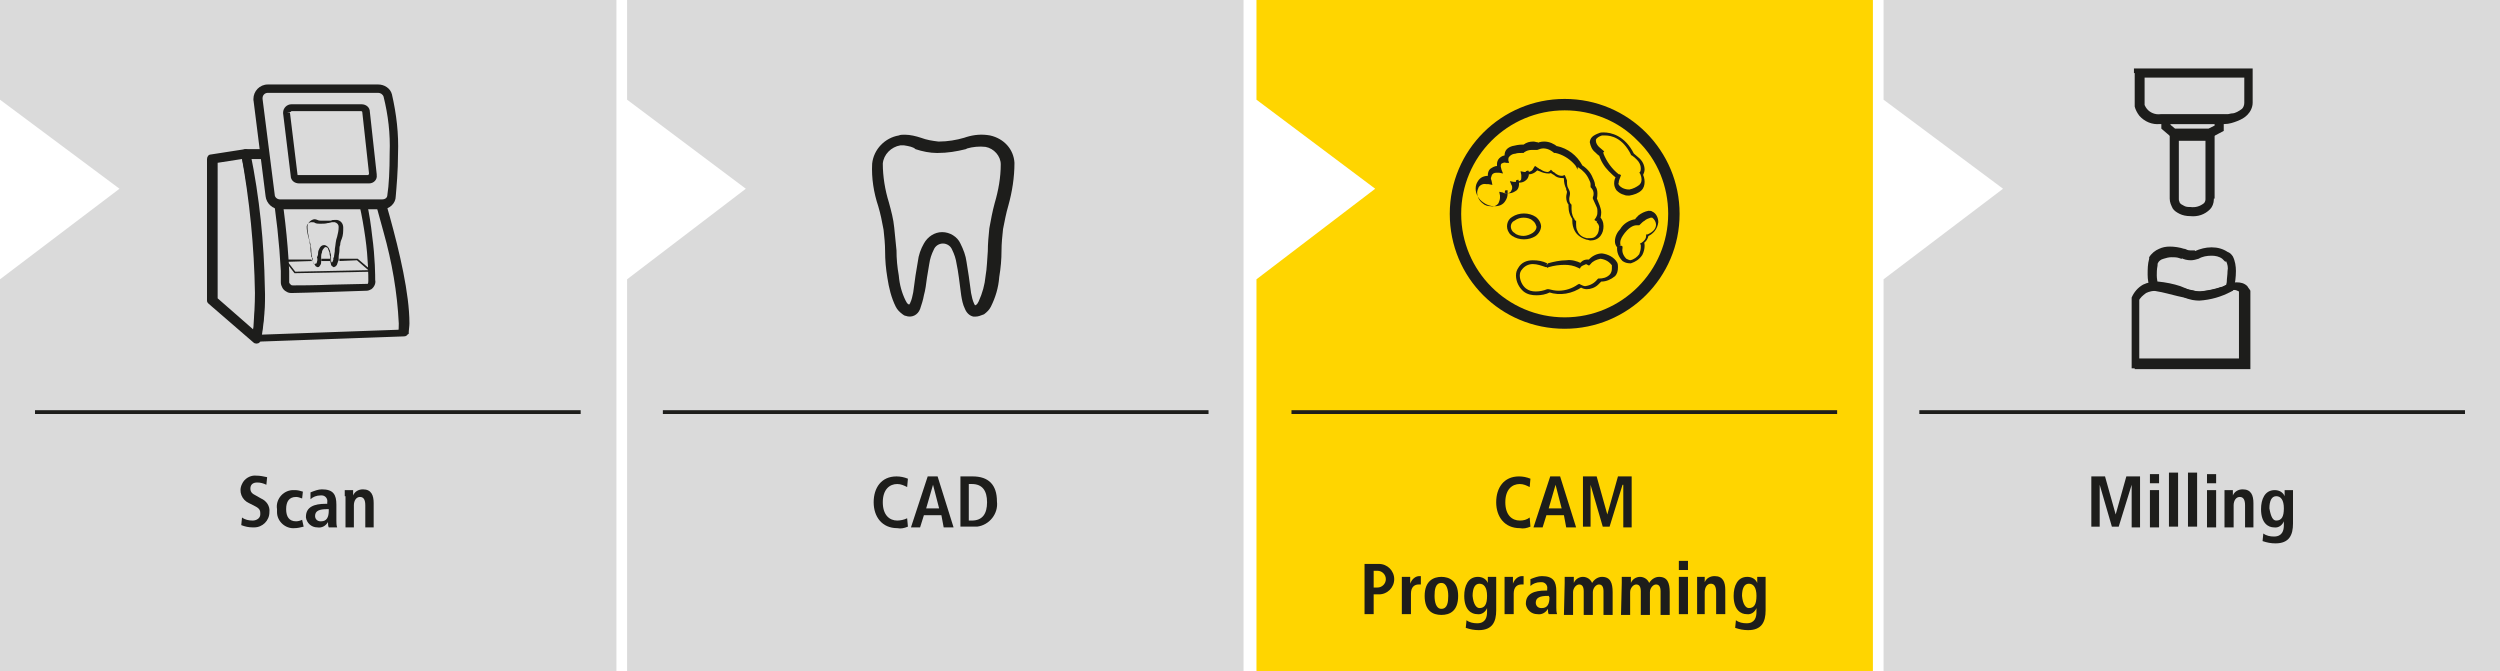 <?xml version="1.0" encoding="utf-8"?>
<!-- Generator: Adobe Illustrator 21.0.0, SVG Export Plug-In . SVG Version: 6.00 Build 0)  -->
<svg version="1.1" id="Layer_1" xmlns="http://www.w3.org/2000/svg" xmlns:xlink="http://www.w3.org/1999/xlink" x="0px" y="0px"
	 viewBox="0 0 328.5 88.2" style="enable-background:new 0 0 328.5 88.2;" xml:space="preserve">
<style type="text/css">
	.st0{fill:#DADADA;}
	.st1{fill:#FFD500;}
	.st2{fill:#1D1D1B;}
</style>
<title>process</title>
<g id="Layer_2">
	<g id="Layer_1-2">
		<polygon class="st0" points="247.5,0 247.5,13.1 263.2,24.8 247.5,36.7 247.5,88.2 328.5,88.2 328.5,0 		"/>
		<polygon class="st1" points="165.1,0 165.1,13.1 180.7,24.8 165.1,36.7 165.1,88.2 246.1,88.2 246.1,0 		"/>
		<path class="st0" d="M82.4,0v88.2h81V0H82.4z M82.4,36.7V13.1l15.6,11.7L82.4,36.7z"/>
		<polygon class="st0" points="0,0 0,13.1 15.7,24.8 0,36.7 0,88.2 81,88.2 81,0 		"/>
		<path class="st2" d="M201.1,69.2c-0.5,0.2-0.9,0.3-1.4,0.2c-2,0-3.1-1.5-3.1-3.4s1-3.4,3-3.4c0.5,0,1,0.1,1.5,0.3l-0.1,1.1
			c-0.4-0.2-0.8-0.4-1.3-0.4c-1,0-1.9,0.7-1.9,2.4c0,1.7,0.9,2.4,1.9,2.4c0.5,0,0.9-0.1,1.3-0.4L201.1,69.2z"/>
		<path class="st2" d="M205.5,67.7h-2.3l-0.5,1.6h-1.2l2.2-6.7h1.3l2.1,6.7h-1.3L205.5,67.7z M205.2,66.8l-0.8-3.1l0,0l-0.9,3.1
			H205.2z"/>
		<path class="st2" d="M213.2,63.7L213.2,63.7l-1.7,5.5h-0.9l-1.6-5.5l0,0v5.5H208v-6.6h1.8l1.4,5l0,0l1.4-5h1.8v6.7h-1.1V63.7z"/>
		<path class="st2" d="M179.3,74.1h1.9c1.1,0,2,0.9,2,2s-0.9,2-2,2h-0.7v2.6h-1.2V74.1z M181,77.2c0.6,0,1.1-0.5,1.1-1.1
			c0-0.6-0.5-1.1-1.1-1.1l0,0h-0.5v2.2L181,77.2z"/>
		<path class="st2" d="M184.2,76.6c0-0.3,0-0.5,0-0.8h1.1c0,0.3,0,0.6,0,0.9l0,0c0.2-0.6,0.7-1,1.2-1c0.1,0,0.1,0,0.2,0v1.1
			c-0.1,0-0.2,0-0.3,0c-0.5,0-1,0.3-1,1.2v2.7h-1.2L184.2,76.6z"/>
		<path class="st2" d="M189.4,75.8c1,0,2.2,0.5,2.2,2.5c0,2-1.1,2.5-2.2,2.5s-2.2-0.5-2.2-2.5S188.4,75.8,189.4,75.8z M189.4,80
			c0.8,0,0.9-0.9,0.9-1.7s-0.2-1.7-0.9-1.7c-0.8,0-0.9,0.9-0.9,1.7S188.7,80,189.4,80L189.4,80z"/>
		<path class="st2" d="M192.7,81.5c0.4,0.3,0.9,0.4,1.4,0.4c1.1,0,1.3-0.8,1.3-1.5v-0.5l0,0c-0.2,0.5-0.7,0.9-1.3,0.8
			c-0.7,0-1.7-0.5-1.7-2.4c0-1.3,0.5-2.5,1.8-2.5c0.6,0,1.1,0.3,1.3,0.8l0,0c0-0.3,0-0.5,0-0.8h1.1c0,0.3,0,0.5,0,0.8v3.6
			c0,1.5-0.5,2.6-2.3,2.6c-0.6,0-1.1-0.1-1.7-0.3L192.7,81.5z M194.4,79.9c0.7,0,1-0.5,1-1.6s-0.4-1.6-1-1.6s-0.9,0.6-0.9,1.6
			C193.6,79.4,194,79.9,194.4,79.9L194.4,79.9z"/>
		<path class="st2" d="M197.7,76.6c0-0.3,0-0.5,0-0.8h1.1c0,0.3,0,0.6,0,0.9l0,0c0.2-0.6,0.7-1,1.2-1c0.1,0,0.1,0,0.2,0v1.1
			c-0.1,0-0.2,0-0.3,0c-0.5,0-1,0.3-1,1.2v2.7h-1.2L197.7,76.6z"/>
		<path class="st2" d="M201.1,76.1c0.5-0.2,1-0.4,1.5-0.4c1.5,0,1.9,0.7,1.9,2v2.1c0,0.3,0,0.6,0.1,0.9h-1.1
			c-0.1-0.2-0.1-0.4-0.1-0.7l0,0c-0.3,0.5-0.8,0.8-1.4,0.7c-0.8,0-1.4-0.6-1.5-1.3c0,0,0-0.1,0-0.1c0-1.3,1.1-1.7,2.6-1.7h0.2v-0.2
			c0.1-0.5-0.3-0.9-0.7-0.9c-0.1,0-0.1,0-0.2,0c-0.5,0-1,0.2-1.3,0.5L201.1,76.1z M203.5,78.3h-0.1c-1,0-1.6,0.2-1.6,0.9
			c0,0.4,0.3,0.7,0.7,0.7c0,0,0.1,0,0.1,0c0.7,0,1-0.5,1-1.4L203.5,78.3z"/>
		<path class="st2" d="M205.6,76.6c0-0.3,0-0.5,0-0.8h1.2c0,0.3,0,0.5,0,0.8l0,0c0.2-0.5,0.7-0.8,1.2-0.8c0.5,0,1,0.3,1.2,0.8
			c0.3-0.5,0.8-0.8,1.3-0.8c1.1,0,1.4,0.8,1.4,2v3h-1.2v-3.1c0-0.6-0.2-0.9-0.6-0.9c-0.4,0-0.8,0.5-0.8,1v3h-1.2v-3.1
			c0-0.6-0.2-0.9-0.6-0.9c-0.4,0-0.8,0.5-0.8,1v3h-1.2L205.6,76.6z"/>
		<path class="st2" d="M213.1,76.6c0-0.3,0-0.5,0-0.8h1.2c0,0.3,0,0.5,0,0.8l0,0c0.2-0.5,0.7-0.8,1.2-0.8c0.5,0,1,0.3,1.2,0.8
			c0.3-0.5,0.8-0.8,1.3-0.8c1.1,0,1.4,0.8,1.4,2v3h-1.2v-3.1c0-0.6-0.2-0.9-0.6-0.9s-0.8,0.5-0.8,1v3h-1.2v-3.1
			c0-0.6-0.2-0.9-0.6-0.9c-0.4,0-0.8,0.5-0.8,1v3H213L213.1,76.6z"/>
		<path class="st2" d="M220.6,73.7h1.2v1.2h-1.2V73.7z M220.6,75.8h1.2v4.9h-1.2V75.8z"/>
		<path class="st2" d="M223,76.6c0-0.3,0-0.5,0-0.8h1c0,0.2,0,0.5,0,0.7l0,0c0.2-0.5,0.7-0.8,1.3-0.8c1.1,0,1.4,0.8,1.4,1.8v3.2
			h-1.2v-2.9c0-0.7-0.2-1.1-0.7-1.1c-0.5,0-0.8,0.5-0.8,1.1v2.9H223V76.6z"/>
		<path class="st2" d="M228.1,81.5c0.4,0.3,0.9,0.4,1.4,0.4c1.1,0,1.3-0.8,1.3-1.5v-0.5l0,0c-0.2,0.5-0.7,0.9-1.3,0.8
			c-0.7,0-1.7-0.5-1.7-2.4c0-1.3,0.5-2.5,1.8-2.5c0.6,0,1.1,0.3,1.3,0.8l0,0c0-0.3,0-0.5,0-0.8h1.1c0,0.3,0,0.5,0,0.8v3.6
			c0,1.5-0.5,2.6-2.3,2.6c-0.6,0-1.1-0.1-1.7-0.3L228.1,81.5z M229.8,79.9c0.7,0,1-0.5,1-1.6s-0.4-1.6-1-1.6s-0.9,0.6-0.9,1.6
			C229,79.4,229.4,79.9,229.8,79.9L229.8,79.9z"/>
		<path class="st2" d="M31.8,68c0.4,0.3,0.9,0.4,1.4,0.4c0.5,0,1-0.3,1-0.8c0-0.1,0-0.1,0-0.2c0-0.5-0.3-0.7-0.9-1l-0.6-0.3
			c-0.9-0.4-1.4-1.5-0.9-2.5c0.3-0.7,1.1-1.2,1.9-1.1c0.5,0,0.9,0.1,1.4,0.2l-0.1,1c-0.4-0.2-0.8-0.3-1.2-0.3
			c-0.6,0-0.9,0.3-0.9,0.8s0.3,0.7,0.7,0.9l0.7,0.4c0.7,0.3,1.2,1,1.1,1.8c0,1.1-0.9,2-2,2c-0.1,0-0.2,0-0.2,0c-0.5,0-1-0.1-1.5-0.3
			L31.8,68z"/>
		<path class="st2" d="M39.9,69.2c-0.4,0.1-0.8,0.2-1.2,0.2c-1.2,0.1-2.3-0.9-2.3-2.1c0-0.1,0-0.3,0-0.4c-0.2-1.2,0.7-2.4,2-2.5
			c0.1,0,0.3,0,0.4,0c0.3,0,0.7,0.1,1,0.2l-0.1,0.9c-0.3-0.1-0.5-0.2-0.8-0.2c-0.9,0-1.3,0.6-1.3,1.6c0,1,0.4,1.6,1.3,1.6
			c0.3,0,0.6-0.1,0.8-0.2L39.9,69.2z"/>
		<path class="st2" d="M40.8,64.7c0.5-0.2,1-0.4,1.5-0.4c1.5,0,1.9,0.7,1.9,2v2.1c0,0.3,0,0.6,0.1,0.9h-1.1
			c-0.1-0.2-0.1-0.4-0.1-0.7l0,0c-0.3,0.5-0.8,0.8-1.4,0.7c-0.8,0-1.4-0.6-1.5-1.3c0,0,0-0.1,0-0.1c0-1.3,1.1-1.7,2.6-1.7h0.2v-0.2
			c0.1-0.5-0.3-0.9-0.7-0.9c-0.1,0-0.1,0-0.2,0c-0.5,0-1,0.2-1.3,0.5L40.8,64.7z M43.1,66.9H43c-1,0-1.6,0.2-1.6,0.9
			c0,0.4,0.3,0.7,0.7,0.7c0,0,0.1,0,0.1,0c0.7,0,1-0.5,1-1.4V66.9z"/>
		<path class="st2" d="M45.3,65.2c0-0.3,0-0.5,0-0.8h1.1c0,0.2,0,0.5,0,0.7l0,0c0.2-0.5,0.7-0.8,1.3-0.8c1.1,0,1.4,0.8,1.4,1.8v3.2
			H48v-2.9c0-0.7-0.2-1.1-0.7-1.1s-0.8,0.5-0.8,1.1v2.9h-1.1V65.2z"/>
		<path class="st2" d="M280.1,63.7L280.1,63.7l-1.7,5.5h-0.9l-1.6-5.5l0,0v5.5h-1.1v-6.6h1.8l1.4,5l0,0l1.4-5h1.8v6.7h-1.1V63.7z"/>
		<path class="st2" d="M282.5,62.3h1.2v1.2h-1.2V62.3z M282.5,64.4h1.2v4.9h-1.2V64.4z"/>
		<path class="st2" d="M285,62.1h1.2v7.1H285V62.1z"/>
		<path class="st2" d="M287.5,62.1h1.2v7.1h-1.2V62.1z"/>
		<path class="st2" d="M290,62.3h1.2v1.2H290V62.3z M290,64.4h1.2v4.9H290V64.4z"/>
		<path class="st2" d="M292.3,65.2c0-0.3,0-0.5,0-0.8h1.1c0,0.2,0,0.5,0,0.7l0,0c0.2-0.5,0.7-0.8,1.3-0.8c1.1,0,1.4,0.8,1.4,1.8v3.2
			H295v-2.9c0-0.7-0.2-1.1-0.7-1.1c-0.5,0-0.8,0.5-0.8,1.1v2.9h-1.2L292.3,65.2z"/>
		<path class="st2" d="M297.4,70.1c0.4,0.3,0.9,0.4,1.4,0.4c1.1,0,1.3-0.8,1.3-1.5v-0.5l0,0c-0.2,0.5-0.7,0.9-1.3,0.8
			c-0.7,0-1.7-0.5-1.7-2.4c0-1.3,0.5-2.5,1.8-2.5c0.6,0,1.1,0.3,1.3,0.8l0,0c0-0.3,0-0.5,0-0.8h1.1c0,0.3,0,0.5,0,0.8v3.6
			c0,1.5-0.5,2.6-2.3,2.6c-0.6,0-1.1-0.1-1.7-0.3L297.4,70.1z M299.1,68.4c0.7,0,1-0.5,1-1.6s-0.4-1.6-1-1.6s-0.9,0.6-0.9,1.6
			C298.4,68,298.7,68.4,299.1,68.4z"/>
		<path class="st2" d="M119.3,69.2c-0.5,0.2-0.9,0.3-1.4,0.2c-2,0-3.1-1.5-3.1-3.4s1-3.4,3-3.4c0.5,0,1,0.1,1.5,0.3l-0.1,1.1
			c-0.4-0.2-0.8-0.4-1.3-0.4c-1,0-1.9,0.7-1.9,2.4c0,1.7,0.9,2.4,1.9,2.4c0.4,0,0.9-0.1,1.3-0.3L119.3,69.2z"/>
		<path class="st2" d="M123.7,67.7h-2.3l-0.5,1.6h-1.2l2.2-6.7h1.3l2.1,6.7h-1.3L123.7,67.7z M123.4,66.8l-0.8-3.1l0,0l-0.9,3.1
			H123.4z"/>
		<path class="st2" d="M126.1,62.6h1.7c2.1,0,3.2,1.1,3.2,3.3c0.2,1.6-1,3.1-2.6,3.3c-0.2,0-0.4,0-0.5,0h-1.7V62.6z M127.3,68.4h0.4
			c1.4,0,2-0.9,2-2.4s-0.6-2.4-2-2.4h-0.4L127.3,68.4z"/>
		<rect x="4.6" y="53.9" class="st2" width="71.7" height="0.5"/>
		<rect x="87.1" y="53.9" class="st2" width="71.7" height="0.5"/>
		<rect x="169.7" y="53.9" class="st2" width="71.7" height="0.5"/>
		<rect x="252.2" y="53.9" class="st2" width="71.7" height="0.5"/>
		<path class="st2" d="M281.1,9.6h-0.6V14c0.1,0.4,0.3,0.8,0.6,1.2c0.7,0.8,1.7,1.2,2.7,1.1h8.5c0.6,0,1.2-0.2,1.7-0.4
			c0.5-0.2,0.9-0.4,1.3-0.8c0.4-0.4,0.7-1,0.7-1.6V9h-15.6v0.6L281.1,9.6v0.6h13.8v3.3c0,0.3-0.1,0.6-0.3,0.8
			c-0.4,0.3-0.9,0.6-1.3,0.6c-0.2,0-0.4,0.1-0.6,0.1h-0.2h-0.1v0.6v-0.6h-8.5c-0.7,0.1-1.4-0.2-1.8-0.7c-0.1-0.1-0.2-0.3-0.3-0.5
			v-0.1l0,0l0,0l-0.3,0.1l0.3-0.1l0,0l-0.3,0.1l0.3-0.1l-0.6,0.1h0.6V9.6H281.1L281.1,9.6"/>
		<polyline class="st2" points="290.3,17.5 290.3,16.9 285.8,16.9 285.2,16.4 285.2,16.3 291,16.3 291,16.5 290,17 290.3,17.5 
			290.3,16.9 290.3,17.5 290.5,18.1 292.2,17.2 292.2,15.1 284,15.1 284,16.9 285.4,18.1 290.4,18.1 290.5,18.1 290.3,17.5 		"/>
		<path class="st2" d="M280.5,47.9v0.6h15.2V38.3l0-0.1c-0.1-0.2-0.3-0.4-0.4-0.6c-0.4-0.4-0.9-0.5-1.4-0.5c-0.7,0-1.4,0.3-2,0.7
			l0.3,0.5l-0.2-0.6h-0.1c-0.9,0.3-1.9,0.5-2.9,0.6c-0.4,0-0.8-0.1-1.2-0.2l-0.2,0.6l0.3-0.5c-0.4-0.2-0.9-0.4-1.4-0.6
			c-0.9-0.3-1.9-0.5-2.9-0.6c-0.7,0-1.4,0.1-2,0.4c-0.7,0.4-1.2,1-1.5,1.7l0,0.1v9.2h0.6L280.5,47.9h0.6v-8.5h-0.6l0.5,0.2
			c0.2-0.5,0.6-0.8,1-1.1c0.4-0.2,0.9-0.3,1.4-0.3c0.9,0,1.7,0.2,2.6,0.5c0.4,0.1,0.7,0.2,0.9,0.3l0.2,0.1h0.1l0,0l0,0
			c0.5,0.2,1.1,0.3,1.6,0.2c1.2,0,2.3-0.3,3.4-0.7h0l0,0c0.4-0.3,0.9-0.5,1.4-0.5c0.2,0,0.4,0.1,0.6,0.2l0.1,0.1l0,0l0,0l0.3-0.1
			l-0.3,0.1l0,0l0.3-0.1l-0.3,0.1l0.5-0.2h-0.6v8.9h-14L280.5,47.9L280.5,47.9"/>
		<path class="st2" d="M283,37.7l0.6-0.2c-0.1-0.4-0.2-0.9-0.2-1.3c0-0.4,0-0.8,0.1-1.3c0-0.2,0-0.3,0.1-0.4v-0.1l0,0l-0.6-0.1
			l0.5,0.3c0.2-0.3,0.4-0.5,0.8-0.6c0.3-0.1,0.7-0.2,1-0.2c0.4,0,0.7,0,1,0.1l0.3,0.1h0.1l0,0l0.2-0.6l-0.3,0.5
			c0.4,0.2,0.8,0.3,1.3,0.3c0.3,0,0.7-0.1,1-0.2l0,0c0.5-0.3,1.1-0.4,1.7-0.4c0.5,0,1,0.1,1.4,0.4c0.1,0.1,0.2,0.2,0.3,0.3l0.1,0.1
			l0,0l0.1-0.1l-0.1,0.1l0,0l0.1-0.1l-0.1,0.1L293,34l-0.5,0.3c0.2,0.4,0.3,0.9,0.2,1.3c0,0.5-0.1,1-0.1,1.4c0,0.2-0.1,0.4-0.1,0.5
			v0.1l0,0l0.6,0.2l-0.3-0.5l0,0c-1.1,0.6-2.4,0.9-3.6,1c-0.5,0-0.9-0.1-1.3-0.2l0,0c0,0-2-0.5-4.5-1l-0.1,0.6l0.2-0.6h-0.1
			L283,37.7l0.6-0.3L283,37.7l-0.2,0.5h0.1l0,0h0.1c1.2,0.2,2.3,0.5,3.1,0.7l0.9,0.2l0.3,0.1l0.2-0.6l-0.2,0.6
			c0.6,0.2,1.1,0.3,1.7,0.3c1.5-0.1,2.9-0.5,4.2-1.2l0.2-0.1l0.1-0.2c0.2-0.8,0.3-1.6,0.3-2.4c0-0.6-0.1-1.3-0.4-1.9l0,0l0,0
			c-0.2-0.3-0.4-0.5-0.7-0.6c-0.6-0.4-1.3-0.6-2.1-0.6c-0.8,0-1.5,0.2-2.2,0.5l0.2,0.5l-0.2-0.6l0.1,0.3l-0.1-0.3l0,0l0.1,0.3
			l-0.1-0.3h-0.2c-0.1,0-0.3,0-0.4,0c-0.3,0-0.5-0.1-0.7-0.2h-0.1c-0.6-0.2-1.3-0.3-1.9-0.3c-0.5,0-1,0.1-1.4,0.3
			c-0.5,0.2-1,0.6-1.3,1.1l0,0.1V34c-0.2,0.7-0.2,1.4-0.2,2.1c0,0.6,0.1,1.2,0.3,1.7l0.1,0.2l0.2,0.1l0.2-0.6"/>
		<path class="st2" d="M290.4,26.1l-0.6,0.1c0,0.2-0.1,0.4-0.2,0.5c-0.5,0.4-1.1,0.6-1.8,0.5c-0.3,0-0.6,0-0.9-0.2
			c-0.2-0.1-0.4-0.2-0.5-0.4c0-0.1-0.1-0.2-0.1-0.4l0,0H286h0.3l0,0H286h0.3v-7.7h3.5v7.7L290.4,26.1h0.6v-8.9h-5.9v8.9h0.6
			l-0.6-0.1v0.1c0,0.5,0.2,0.9,0.4,1.3c0.2,0.3,0.5,0.5,0.9,0.7c0.4,0.2,0.9,0.3,1.4,0.3c1,0.1,1.9-0.2,2.6-0.9
			c0.3-0.3,0.5-0.8,0.5-1.3V26L290.4,26.1L290.4,26.1"/>
		<path class="st2" d="M128.2,41.6h-0.3c-0.5-0.1-0.9-0.5-1.1-1c-0.3-0.6-0.4-1.2-0.5-1.8c-0.1-0.7-0.2-1.5-0.3-2.3
			c-0.1-0.8-0.2-1.3-0.3-1.8c-0.1-0.7-0.3-1.3-0.6-1.9c-0.2-0.5-0.7-0.8-1.2-0.8c-0.5,0-1,0.3-1.2,0.8c-0.3,0.6-0.5,1.2-0.6,1.9
			c-0.1,0.6-0.2,1.2-0.3,1.8c-0.1,0.8-0.2,1.6-0.4,2.3c-0.1,0.6-0.3,1.2-0.5,1.8c-0.3,0.8-1.1,1.2-1.9,0.9c-0.1,0-0.3-0.1-0.4-0.2
			c-0.4-0.3-0.7-0.6-0.9-1c-0.6-1.2-0.9-2.5-1.1-3.8c-0.2-1.2-0.3-2.3-0.3-3.5c0-0.9-0.1-1.9-0.2-2.8c-0.2-1.1-0.4-2.1-0.7-3.1
			c-0.6-1.8-0.9-3.7-0.8-5.6c0.2-1.9,1.7-3.4,3.5-3.7c0.2-0.1,0.5-0.1,0.8-0.1c0.7,0,1.5,0.2,2.1,0.4c0.8,0.3,1.5,0.4,2.3,0.5h0.1
			c1.1,0,2.3-0.2,3.3-0.5L127,18c1-0.3,2-0.4,3.1-0.2c1.8,0.4,3.1,1.8,3.2,3.6c0,1.9-0.3,3.8-0.8,5.6c-0.3,1-0.5,2.1-0.7,3.1
			c-0.1,0.9-0.2,1.9-0.2,2.8c0,1.2-0.1,2.3-0.3,3.5c-0.1,1.4-0.5,2.7-1.1,3.9c-0.2,0.4-0.5,0.7-0.9,1
			C128.8,41.5,128.5,41.6,128.2,41.6 M118.8,19.1c-0.2,0-0.3,0-0.5,0c-1.2,0.2-2.2,1.2-2.3,2.4c0,1.7,0.3,3.5,0.8,5.1
			c0.3,1.1,0.6,2.2,0.7,3.3c0.1,1,0.2,2,0.3,3c0,1.1,0.1,2.2,0.3,3.3c0.1,1.2,0.4,2.3,0.9,3.3c0.1,0.2,0.2,0.4,0.4,0.5h0.1
			c0-0.1,0.1-0.1,0.1-0.2c0.2-0.4,0.3-0.9,0.4-1.4c0.1-0.7,0.2-1.4,0.3-2.2c0.1-0.6,0.2-1.2,0.3-1.8c0.1-0.9,0.4-1.7,0.8-2.4
			c0.5-0.9,1.4-1.5,2.4-1.5c1,0,2,0.6,2.4,1.5c0.4,0.8,0.7,1.6,0.8,2.4c0.1,0.6,0.2,1.2,0.3,1.9c0.1,0.7,0.2,1.5,0.3,2.2
			c0.1,0.5,0.2,1,0.4,1.4c0,0.1,0.1,0.1,0.1,0.2h0.1c0.2-0.1,0.3-0.3,0.4-0.5c0.5-1.1,0.8-2.2,0.9-3.3c0.2-1.1,0.2-2.2,0.3-3.3
			c0-1,0.1-2,0.2-3c0.2-1.1,0.4-2.2,0.7-3.3c0.5-1.7,0.8-3.4,0.8-5.1c0-1.1-0.9-2.1-2-2.3c-0.8-0.1-1.7,0-2.4,0.2l-0.2,0.1
			c-1.2,0.3-2.4,0.5-3.7,0.5h-0.1c-0.9,0-1.9-0.2-2.8-0.5C120,19.3,119.4,19.2,118.8,19.1L118.8,19.1z"/>
		<path class="st2" d="M219.9,28.1h-0.7c0,7.5-6.1,13.6-13.6,13.6c-7.5,0-13.6-6.1-13.6-13.6c0-7.5,6.1-13.6,13.6-13.6
			c3.6,0,7.1,1.4,9.6,4c2.6,2.5,4,6,4,9.6h1.5c0-8.3-6.7-15.1-15.1-15.1c-8.3,0-15.1,6.7-15.1,15.1s6.7,15.1,15.1,15.1c0,0,0,0,0,0
			c8.3,0,15.1-6.7,15.1-15.1H219.9"/>
		<path class="st2" d="M203.2,34.9l0.1,0.3l0.2-0.1c0.7-0.2,1.4-0.3,2.1-0.3c0.6,0,1.2,0.1,1.8,0.4l0.2,0.1l0.1-0.2l0,0
			c0.1-0.1,0.2-0.2,0.3-0.2c0.1-0.1,0.3-0.1,0.4-0.2l0.2,0.1l0.2,0.1l0.2-0.2l0,0c0.3-0.4,0.8-0.6,1.3-0.7c0.7,0.1,1.2,0.4,1.6,1
			l0.2-0.2l-0.3,0.1l0,0c0,0.1,0,0.3,0,0.4c0,0.3-0.1,0.6-0.3,0.8c-0.4,0.4-0.9,0.5-1.4,0.5h-0.1l-0.1,0.1l0,0
			c-0.4,0.5-0.9,0.8-1.6,0.9c-0.2,0-0.4-0.1-0.6-0.2l-0.2-0.1l-0.2,0.1l0,0c-0.7,0.5-1.6,0.8-2.5,0.8c-0.5,0-0.9-0.1-1.3-0.2h-0.1
			h-0.1l0,0c-0.5,0.2-1,0.3-1.5,0.3c-0.5,0-0.9-0.1-1.3-0.4c-0.5-0.4-0.8-1.1-0.8-1.7h-0.3h0.3l0,0c0-0.3,0.1-0.6,0.3-0.8
			c0.3-0.4,0.8-0.7,1.4-0.7c0.6,0,1.1,0.2,1.7,0.4h0.1h0.1L203.2,34.9l0.1-0.3c-0.6-0.3-1.2-0.4-1.9-0.4c-0.8,0-1.5,0.3-1.9,1
			c-0.2,0.3-0.3,0.6-0.3,1v0c0,0.8,0.4,1.6,1,2.1c0.5,0.4,1.1,0.5,1.7,0.5c0.6,0,1.2-0.1,1.8-0.4l-0.1-0.3l-0.1,0.3
			c1.5,0.5,3.1,0.2,4.4-0.7l-0.2-0.2l-0.1,0.2c0.3,0.2,0.6,0.3,0.9,0.3c0.5,0,1.1-0.2,1.5-0.6c0.2-0.2,0.4-0.4,0.6-0.6l-0.2-0.2V37
			c0.7,0,1.3-0.3,1.8-0.7c0.3-0.3,0.4-0.7,0.4-1.2c0-0.2,0-0.4-0.1-0.6v0l0,0c-0.4-0.7-1.2-1.1-2-1.2c-0.7,0-1.4,0.4-1.8,0.9
			l0.2,0.2l0.2-0.2c-0.2-0.1-0.3-0.1-0.5-0.1c-0.3,0-0.6,0.1-0.8,0.3c-0.1,0.1-0.2,0.2-0.3,0.3l0.2,0.2l0.1-0.3
			c-0.6-0.3-1.3-0.5-2-0.4c-0.8,0-1.7,0.2-2.4,0.4L203.2,34.9l0.2-0.3L203.2,34.9"/>
		<path class="st2" d="M210.6,20.1l0.2-0.2l0,0c-0.2-0.2-0.5-0.4-0.7-0.6c-0.2-0.2-0.4-0.5-0.4-0.8c0-0.1,0-0.2,0.1-0.3
			c0.2-0.2,0.4-0.3,0.7-0.4l-0.1-0.3l0.1,0.3l0,0c0.1,0,0.3,0,0.4,0c0.8,0,2.3,0.3,3.4,2.5v0.1h0.1l0,0c0.3,0.2,0.5,0.4,0.7,0.6
			c0.3,0.3,0.5,0.7,0.5,1.1c0,0.2,0,0.3-0.1,0.5l-0.1,0.1l0.1,0.1l0,0c0.1,0.2,0.2,0.5,0.2,0.8c0,0.3-0.1,0.5-0.3,0.7
			c-0.4,0.3-0.8,0.5-1.3,0.6v0.3v-0.3H214c-0.3,0-0.6-0.1-0.8-0.2c-0.2-0.1-0.3-0.2-0.4-0.3c-0.1-0.1-0.2-0.3-0.1-0.4
			c0-0.2,0.1-0.5,0.2-0.7L213,23l-0.2-0.1l-0.1,0c-0.9-0.7-1.6-1.7-2-2.7v-0.1l-0.1-0.1l-0.2,0.2l-0.3,0.1c0.2,0.8,0.7,1.6,1.3,2.2
			c0.3,0.3,0.6,0.6,1,0.9l0.2-0.2l-0.2-0.1c-0.2,0.3-0.3,0.6-0.3,1c0,0.3,0.1,0.6,0.3,0.9c0.3,0.3,0.6,0.5,1,0.6
			c0.2,0.1,0.4,0.1,0.6,0.1h0.1c0.6-0.1,1.2-0.3,1.6-0.7c0.3-0.3,0.4-0.7,0.4-1.1c0-0.4-0.1-0.8-0.3-1.1l-0.2,0.1l0.3,0.1
			c0.1-0.2,0.2-0.5,0.2-0.7c0-0.6-0.3-1.2-0.8-1.6c-0.2-0.2-0.5-0.4-0.7-0.6l-0.2,0.2l0.3-0.1c-1.2-2.4-3-2.8-4-2.8
			c-0.2,0-0.4,0-0.6,0.1l0,0c-0.3,0.1-0.7,0.3-0.9,0.5c-0.2,0.2-0.3,0.5-0.3,0.7c0.1,0.5,0.3,1,0.7,1.3c0.2,0.2,0.4,0.4,0.7,0.6
			L210.6,20.1l-0.3,0.1L210.6,20.1"/>
		<path class="st2" d="M212.8,32.3l0.2-0.2l-0.1,0.1l0.1,0l0,0l-0.1,0.1l0.1,0c-0.1-0.1-0.1-0.3-0.1-0.4c0-0.5,0.3-0.9,0.6-1.3
			c0.8-1,1.4-1,1.6-1h0.1v-0.1v0.1l0,0v-0.1v0.1l0.2,0l0.1-0.1l0,0c0.2-0.2,0.4-0.4,0.6-0.5c0.2-0.2,0.5-0.3,0.8-0.4h0.2
			c0.3,0.2,0.5,0.6,0.5,0.9c0,0.4-0.2,0.9-1.1,1.3l-0.2,0.1V31l0,0c0,0.4-0.3,0.7-0.6,0.9l-0.2,0.1l0.1,0.2l0,0c0,0.1,0,0.2,0,0.3
			c0,0.3-0.1,0.6-0.2,0.9c-0.3,0.4-0.7,0.7-1.2,0.8l0.1,0.3v-0.3l0,0c-0.2,0-0.4-0.1-0.6-0.2c-0.4-0.4-0.6-0.9-0.5-1.4v-0.2
			l-0.1-0.1L212.8,32.3l-0.3,0v0.1c-0.1,0.7,0.2,1.4,0.7,1.9c0.3,0.2,0.6,0.3,1,0.3h0.1c0.6-0.2,1.1-0.5,1.5-1.1
			c0.2-0.4,0.3-0.8,0.3-1.2c0-0.2,0-0.3-0.1-0.5l-0.3,0.1l0.1,0.2c0.3-0.2,0.6-0.5,0.7-0.8c0.1-0.2,0.1-0.3,0.1-0.5h-0.3l0.1,0.3
			c0.8-0.3,1.4-1,1.5-1.9c0-0.6-0.3-1.2-0.8-1.4c-0.1-0.1-0.3-0.1-0.5-0.1c-0.5,0.1-0.9,0.3-1.3,0.6c-0.2,0.2-0.4,0.4-0.5,0.6
			l0.2,0.2l0.1-0.3c-0.1,0-0.2,0-0.2,0c-0.8,0.1-1.6,0.6-2,1.3c-0.4,0.4-0.7,1-0.7,1.6c0,0.3,0.1,0.6,0.3,0.8l0.2-0.2l0,0"/>
		<path class="st2" d="M202.2,29.8h-0.3c0,0.3-0.2,0.6-0.5,0.8c-0.3,0.2-0.8,0.4-1.2,0.4c-0.4,0-0.9-0.1-1.2-0.4
			c-0.4-0.2-0.6-0.8-0.4-1.2c0.1-0.2,0.2-0.3,0.4-0.4c0.4-0.3,0.8-0.4,1.2-0.4c0.4,0,0.9,0.1,1.2,0.4c0.3,0.2,0.4,0.5,0.5,0.8h0.6
			c0-0.5-0.3-1-0.7-1.3c-0.9-0.6-2.2-0.6-3.1,0c-0.7,0.4-0.9,1.4-0.4,2.1c0.1,0.2,0.3,0.3,0.4,0.4c0.9,0.6,2.2,0.6,3.1,0
			c0.4-0.3,0.7-0.8,0.7-1.3L202.2,29.8"/>
		<path class="st2" d="M209.9,28.9l0.2,0.2c0.2-0.3,0.3-0.8,0.3-1.2c0-0.3-0.1-0.6-0.2-0.9l-0.3,0.1l0.3-0.1l-0.4-1l-0.3,0.1
			l0.3,0.1c0.1-0.3,0.1-0.6,0.1-0.8c0-0.4-0.1-0.8-0.4-1.1l-0.2,0.2h0.3c0-0.4-0.1-0.7-0.3-1.1c-0.3-0.8-0.9-1.4-1.6-1.8l-0.1,0.2
			l0.3-0.1c-0.7-1.3-1.9-2.2-3.3-2.5l-0.1,0.3l0.2-0.2c-0.5-0.4-1.1-0.7-1.8-0.7c-0.4,0-0.8,0.1-1.1,0.3L202,19l0.1-0.3
			c-0.2,0-0.4-0.1-0.6-0.1c-0.5,0-0.9,0.1-1.3,0.4l0.2,0.2V19H200c-0.4,0-0.9,0.1-1.3,0.2c-0.3,0.1-0.5,0.2-0.7,0.4
			c-0.2,0.2-0.3,0.5-0.3,0.8v0.3h0.3v-0.3l0,0c-0.4,0-0.7,0.1-1,0.4c-0.2,0.2-0.3,0.5-0.3,0.8c0,0.2,0,0.4,0.1,0.6l0.3-0.1l0.1-0.3
			c-0.1,0-0.3,0-0.4,0c-0.4,0-0.7,0.2-1,0.4c-0.2,0.2-0.3,0.5-0.3,0.8c0,0.2,0,0.4,0.1,0.5l0.3-0.1l0.1-0.3c-0.1,0-0.3,0-0.4,0
			c-0.6,0-1.1,0.2-1.4,0.7c-0.2,0.3-0.3,0.6-0.3,1c0,0.7,0.4,1.4,1,1.8c0.4,0.3,0.9,0.5,1.5,0.5c0.6,0,1.1-0.2,1.4-0.7
			c0.2-0.3,0.3-0.6,0.3-1c0-0.1,0-0.3,0-0.4l-0.3,0l-0.1,0.3c0.2,0.1,0.4,0.1,0.6,0.1c0.4,0,0.7-0.2,1-0.4c0.2-0.2,0.3-0.5,0.3-0.8
			c0-0.2,0-0.4-0.1-0.6l-0.3,0.1v0.3c0.1,0,0.2,0,0.4,0c0.4,0,0.7-0.1,1-0.4c0.2-0.2,0.3-0.5,0.3-0.8c0-0.2,0-0.3-0.1-0.4l-0.3,0.1
			l-0.1,0.3c0.2,0,0.3,0.1,0.5,0.1c0.5,0,1-0.3,1.3-0.8l-0.3-0.1l-0.2,0.2c0,0,0.2,0.2,0.6,0.3c0.4,0.2,0.8,0.3,1.2,0.3
			c0.2,0,0.4-0.1,0.6-0.2l-0.2-0.2l-0.2,0.2c0.1,0.2,0.3,0.3,0.5,0.4c0.3,0.3,0.7,0.4,1.1,0.4c0.1,0,0.3,0,0.4-0.1l-0.1-0.3
			l-0.3,0.1l0.2,0.4l0.3-0.1h-0.3v0.1c0,0.5,0.1,0.9,0.3,1.3l0,0v0.1l0,0c0,0.1,0.1,0.2,0.1,0.3c0,0.2-0.1,0.4-0.1,0.7
			c0,0.4,0.1,0.8,0.4,1.1l0.2-0.2l-0.3-0.2c0,0.2,0,0.3,0,0.5c0,0.7,0.2,1.3,0.6,1.8l0.2-0.2h-0.3c0,0.1,0,0.2,0,0.3
			c0,0.5,0.1,0.9,0.3,1.3c0.3,0.6,0.9,1,1.6,1.2c0.2,0,0.3,0.1,0.5,0.1c0.5,0,1-0.2,1.3-0.6c0.3-0.4,0.4-0.8,0.4-1.3
			c0-0.5-0.2-1-0.6-1.3L209.9,28.9l0.3,0.2L209.9,28.9l-0.1,0.3c0.2,0.2,0.4,0.5,0.3,0.8c0,0.3-0.1,0.7-0.3,0.9
			c-0.2,0.3-0.5,0.4-0.9,0.4c-0.1,0-0.3,0-0.4,0c-0.5-0.1-1-0.4-1.2-0.9c-0.2-0.3-0.2-0.7-0.2-1.1v-0.2v-0.1L207,29
			c-0.3-0.4-0.5-0.9-0.5-1.5c0-0.1,0-0.2,0-0.3V27v-0.1l-0.1-0.1c-0.2-0.2-0.2-0.5-0.2-0.7c0-0.2,0.1-0.4,0.1-0.7
			c0-0.2-0.1-0.4-0.2-0.6l-0.2,0.2l0.2-0.1v-0.1l-0.2,0.1l0.2-0.1c-0.2-0.3-0.2-0.7-0.2-1v-0.1l-0.2-0.5l-0.1-0.2l-0.2,0.1h-0.2
			c-0.3,0-0.5-0.1-0.8-0.3c-0.1-0.1-0.2-0.2-0.3-0.2l-0.1-0.1l0,0l-0.2-0.2l-0.2,0.2c-0.1,0-0.1,0.1-0.2,0.1c-0.3,0-0.6-0.1-0.9-0.3
			c-0.1-0.1-0.3-0.1-0.4-0.2l-0.1-0.1l-0.3-0.2l-0.2,0.3c-0.1,0.3-0.4,0.5-0.8,0.5c-0.1,0-0.3,0-0.4,0l-0.5-0.1l0.1,0.5
			c0,0.1,0,0.2,0,0.3c0,0.2,0,0.3-0.1,0.4c-0.1,0.1-0.4,0.2-0.6,0.2h-0.3l-0.5-0.1l0.2,0.5c0.1,0.1,0.1,0.3,0.1,0.4
			c0,0.2-0.1,0.3-0.2,0.5c-0.2,0.2-0.4,0.2-0.6,0.2c-0.1,0-0.3,0-0.4-0.1l-0.5-0.1l0.1,0.5c0,0.1,0,0.2,0,0.3c0,0.2-0.1,0.5-0.2,0.7
			c-0.2,0.3-0.6,0.5-1,0.4c-0.4,0-0.8-0.1-1.1-0.4c-0.4-0.3-0.7-0.8-0.7-1.4c0-0.2,0.1-0.5,0.2-0.7c0.2-0.3,0.6-0.5,1-0.4
			c0.1,0,0.2,0,0.3,0l0.5,0.1l-0.1-0.5c0-0.1-0.1-0.2-0.1-0.4c0-0.2,0.1-0.3,0.2-0.5c0.2-0.2,0.4-0.2,0.6-0.2c0.1,0,0.2,0,0.3,0
			l0.5,0.1l-0.2-0.5c0-0.1-0.1-0.3-0.1-0.4c0-0.2,0-0.3,0.1-0.4c0.2-0.1,0.4-0.2,0.6-0.1h0.4l-0.1-0.3v-0.2c0-0.2,0.1-0.3,0.2-0.4
			c0.2-0.2,0.5-0.3,0.7-0.3c0.3-0.1,0.5-0.1,0.8-0.1h0.3l0.1-0.1c0.3-0.2,0.6-0.3,1-0.3c0.1,0,0.2,0,0.4,0h0.1l0,0h0.1h0.1
			c0.3-0.1,0.5-0.2,0.8-0.2c0.3,0,0.7,0.1,1,0.3l0.3,0.2l0.1,0.1l0,0l0.1,0h0.1c0.9,0.2,1.7,0.7,2.3,1.3c0.2,0.2,0.4,0.4,0.5,0.7
			l0.1,0.2v0.1l0,0V22h0.1c0.6,0.4,1.1,0.9,1.4,1.6c0.1,0.2,0.2,0.4,0.2,0.6v0.2v0.2l0.1,0.1c0.2,0.2,0.3,0.5,0.3,0.7
			c0,0.2,0,0.3-0.1,0.5V26l0,0v0.1l0.5,1.1l0,0c0.1,0.2,0.1,0.4,0.1,0.6c0,0.2,0,0.4-0.1,0.6l-0.1,0.2l0,0l0,0l-0.2,0.3l0.3,0.2
			l0.1-0.2"/>
		<path class="st2" d="M27.8,20.9h-0.6v18.6c0,0.2,0.1,0.3,0.2,0.4l5.9,5.1c0.2,0.2,0.6,0.2,0.8,0c0.1-0.1,0.1-0.2,0.2-0.3
			c0.4-2.3,0.6-4.6,0.5-6.9c-0.1-5.9-0.7-11.9-1.9-17.7c-0.1-0.3-0.4-0.5-0.7-0.5l-4.5,0.7c-0.3,0-0.5,0.3-0.5,0.6L27.8,20.9
			l0.1,0.6l4.5-0.7l-0.1-0.6l-0.6,0.1c1.2,5.7,1.8,11.6,1.9,17.5c0,1.7-0.1,3.3-0.2,5c-0.1,0.5-0.1,1-0.2,1.2c0,0.2,0,0.2,0,0.3v0.1
			l0,0l0.6,0.1l0.4-0.4l-5.6-4.9V20.9H27.8l0.1,0.6L27.8,20.9"/>
		<path class="st2" d="M53.1,43.9v-0.6L33.6,44v0.6l0.6,0.2c0.4-2,0.6-4.1,0.5-6.2c-0.1-6.2-0.7-12.3-1.9-18.4l-0.6,0.1v0.6h15.8
			v-0.6l-0.6,0.2l0.2,0.6c0.5,1.5,1.7,5.2,2.8,9.4c1.1,3.9,1.8,7.9,2,12c0,0.4,0,0.9-0.1,1.3L53.1,43.9v-0.6V43.9l0.6,0
			c0-0.5,0.1-1,0.1-1.4c0-3.9-1.3-9.4-2.6-14.1s-2.6-8.4-2.6-8.4c-0.1-0.2-0.3-0.4-0.6-0.4H32.3c-0.3,0-0.6,0.3-0.6,0.6
			c0,0,0,0.1,0,0.1c1.1,6,1.7,12.1,1.8,18.2c0,1.5-0.1,3-0.2,4.5c-0.1,0.5-0.1,0.8-0.2,1c0,0.2,0,0.2,0,0.2v0l0,0
			c-0.1,0.3,0.1,0.6,0.4,0.7c0.1,0,0.1,0,0.2,0l19.4-0.7c0.3,0,0.5-0.2,0.6-0.5L53.1,43.9"/>
		<path class="st2" d="M36,23.2l-0.5,0.1c0,0,0.1,0.5,0.2,1.3c0.6,3.6,1,7.3,1.2,11c0,0.5,0,0.9,0,1.4v0.1c0,0.3,0.1,0.5,0.2,0.7
			c0.1,0.2,0.3,0.4,0.5,0.5c0.3,0.2,0.5,0.2,0.8,0.2c1,0,9.8-0.3,9.8-0.3l0,0c0.2,0,0.4-0.1,0.6-0.2c0.4-0.3,0.6-0.8,0.5-1.2
			c0-0.5,0-2.9-0.4-5.8c-0.3-2.8-0.9-6.1-2-8.1l-0.1-0.3H35.4l0.1,0.6L36,23.2l0,0.5h10.4v-0.5L46,23.4c1,1.8,1.6,5,2,7.8
			c0.4,2.8,0.4,5.2,0.4,5.7c0,0.4-0.1,0.4-0.1,0.4h-0.1l0,0v0.2v-0.2l0,0v0.2v-0.2v0.5v-0.5l-4.5,0.1c-2.3,0.1-4.8,0.1-5.2,0.1
			c-0.1,0-0.2,0-0.3-0.1c-0.1-0.1-0.2-0.2-0.2-0.3v-0.1l0,0h-0.5l0.5,0.1c0-0.5,0-1,0-1.5c-0.2-4.2-0.7-8.4-1.4-12.6L36,23.2
			L36,23.2"/>
		<path class="st0" d="M33.9,13l1.6,12.7c0.1,0.7,0.6,1.1,1.3,1.1h13.3c0.7,0,1.2-0.5,1.3-1.2c0.2-2.6,0.6-8.9-0.6-13.1
			c-0.2-0.6-0.7-0.9-1.2-0.9H35.2c-0.7,0-1.3,0.6-1.3,1.3C33.9,12.9,33.9,13,33.9,13"/>
		<path class="st2" d="M33.9,13l-0.6,0.1l1.6,12.7c0.1,0.9,0.9,1.7,1.9,1.7h13.4c1,0,1.8-0.8,1.8-1.7c0.1-1.2,0.3-3.3,0.3-5.6
			c0.1-2.6-0.2-5.2-0.8-7.8c-0.2-0.8-1-1.3-1.8-1.3H35.2c-1.1,0-1.9,0.9-1.9,1.9v0.2L33.9,13l-0.6,0.2L33.9,13h0.6v-0.1
			c0-0.4,0.3-0.7,0.7-0.7h14.5c0.3,0,0.6,0.2,0.7,0.5c0.6,2.4,0.9,4.9,0.8,7.4c0,2.2-0.1,4.3-0.3,5.5c0,0.4-0.3,0.6-0.7,0.6H36.8
			c-0.4,0-0.7-0.3-0.7-0.6L34.5,13l0,0H33.9"/>
		<path class="st0" d="M37.7,14.8l1,8.2c0,0.3,0.3,0.5,0.6,0.5h9.2c0.3,0,0.6-0.3,0.6-0.6c0,0,0,0,0-0.1l-0.9-8.2
			c0-0.3-0.3-0.5-0.6-0.5h-9.2C38.1,14.1,37.8,14.4,37.7,14.8C37.8,14.8,37.8,14.8,37.7,14.8"/>
		<path class="st2" d="M37.7,14.8l-0.5,0.1l1,8.2c0,0.6,0.5,1,1.1,1h9.2c0.6,0,1.1-0.5,1-1.1v-0.1l0,0l-0.9-8.2c0-0.6-0.5-1-1.1-1
			h-9.2c-0.6,0-1.1,0.5-1.1,1.1l0,0v0.1L37.7,14.8l-0.5,0.1L37.7,14.8l0.5-0.1l0,0l0.1-0.1h9.2l0.1,0.1l0.9,8.2l0.5-0.1h-0.5l0,0
			L48.4,23h-9.2l-0.1,0l-1-8.2l0,0L37.7,14.8"/>
		<polyline class="st2" points="43.4,34 42.2,34 42.2,34.3 43.4,34.3 43.4,34 		"/>
		<polyline class="st2" points="47,34 44.6,34 44.6,34.3 46.9,34.2 48.4,35.5 38.8,35.7 37.8,34.4 41,34.3 40.9,34.1 37.3,34.1 
			38.7,35.9 49,35.7 47,34 		"/>
		<path class="st0" d="M44.4,28.8c-0.3,0-0.5,0-0.8,0.1h-0.1C43.3,29,43,29,42.7,29l0,0c-0.2,0-0.4,0-0.6-0.1
			c-0.2-0.1-0.4-0.1-0.6-0.1h-0.2c-0.5,0.1-0.9,0.5-0.9,1c0,0.5,0.1,1,0.2,1.5c0.1,0.3,0.1,0.5,0.2,0.8c0,0.2,0.1,0.5,0.1,0.7
			c0,0.2,0,0.5,0.1,0.9c0,0.1,0,0.2,0.1,0.3v0.2c0,0.2,0.1,0.3,0.2,0.5c0.1,0.1,0.1,0.2,0.2,0.3c0.1,0.1,0.2,0.1,0.3,0.1
			c0.1,0,0.2-0.1,0.3-0.3c0.1-0.1,0.1-0.3,0.1-0.5v-0.1V34c0-0.1,0-0.2,0-0.3s0-0.3,0.1-0.5c0-0.2,0.1-0.4,0.2-0.5
			c0.1-0.2,0.3-0.3,0.4-0.2c0.1,0,0.2,0.1,0.2,0.2c0.1,0.2,0.1,0.3,0.2,0.5c0,0.1,0,0.3,0.1,0.5V34v0.2v0.1c0,0.2,0.1,0.3,0.1,0.5
			c0,0.1,0.2,0.2,0.3,0.3h0.1l0.2-0.1c0.1-0.1,0.2-0.2,0.2-0.3c0.1-0.2,0.1-0.4,0.2-0.5V34v-0.2c0-0.3,0.1-0.6,0.1-0.9
			c0-0.2,0-0.5,0.1-0.7c0-0.3,0.1-0.6,0.2-0.8c0.2-0.5,0.2-1,0.2-1.5c0-0.5-0.3-0.9-0.8-1 M44.3,31.1c-0.2,0.5-0.2,1.1-0.3,1.6
			c0,0.2,0,0.4-0.1,0.9c0,0.1,0,0.2-0.1,0.3v0.2c0,0.1-0.1,0.2-0.1,0.3l-0.1,0.1l0,0v0c-0.1-0.1-0.1-0.2-0.1-0.4v-0.1v-0.2
			c0-0.1,0-0.2,0-0.3s0-0.3-0.1-0.5c0-0.2-0.1-0.4-0.2-0.6c-0.1-0.2-0.4-0.4-0.6-0.4c-0.3,0-0.5,0.2-0.6,0.4
			c-0.1,0.2-0.2,0.4-0.2,0.6c0,0.2,0,0.3-0.1,0.5s0,0.2,0,0.3v0.2l0,0c0,0.1-0.1,0.3-0.1,0.4v0l0,0l-0.1-0.1c0-0.1-0.1-0.2-0.1-0.3
			l-0.1-0.2c0-0.1,0-0.2-0.1-0.3c0-0.3-0.1-0.6-0.1-0.9c0-0.3,0-0.5-0.1-0.8c0-0.3-0.1-0.6-0.2-0.9c-0.1-0.4-0.2-0.9-0.2-1.3
			c0-0.3,0.3-0.6,0.6-0.6h0.1c0.2,0,0.3,0,0.4,0.1c0.2,0.1,0.5,0.1,0.7,0.1l0,0c0.3,0,0.7,0,1-0.1h0.1c0.2-0.1,0.4-0.1,0.6,0
			c0.3,0.1,0.5,0.3,0.5,0.6c0,0.5,0,1-0.2,1.4L44.3,31.1z"/>
		<path class="st2" d="M41.5,28.8h-0.2c-0.5,0.1-0.9,0.5-0.9,1c0,0.5,0.1,1,0.2,1.5c0.1,0.3,0.1,0.5,0.2,0.8c0,0.2,0.1,0.5,0.1,0.7
			c0,0.2,0,0.5,0.1,0.9c0,0.1,0,0.2,0.1,0.3v0.2c0,0.2,0.1,0.3,0.2,0.5c0.1,0.1,0.1,0.2,0.2,0.3l0.2,0.1h0.1c0.1,0,0.2-0.1,0.3-0.3
			c0.1-0.1,0.1-0.3,0.1-0.5v-0.1v-0.2c0-0.1,0-0.2,0-0.3c0-0.1,0-0.3,0.1-0.5c0-0.2,0.1-0.4,0.2-0.5c0.1-0.2,0.3-0.3,0.4-0.2
			c0.1,0,0.2,0.1,0.2,0.2c0.1,0.2,0.1,0.3,0.2,0.5c0,0.1,0,0.3,0.1,0.5V34v0.2v0.1c0,0.2,0.1,0.3,0.1,0.5c0,0.1,0.2,0.2,0.3,0.3h0.1
			l0.2-0.1c0.1-0.1,0.2-0.2,0.2-0.3c0.1-0.2,0.1-0.4,0.2-0.5V34v-0.2c0-0.3,0.1-0.6,0.1-0.9c0-0.3,0-0.5,0.1-0.7
			c0-0.3,0.1-0.6,0.2-0.8c0.2-0.5,0.2-1,0.2-1.5c0-0.5-0.3-0.9-0.8-1h-0.3c-0.2,0-0.4,0-0.5,0.1h-0.1C42.9,29,42.6,29,42.3,29l0,0
			c-0.2,0-0.4,0-0.6-0.1c-0.2-0.1-0.4-0.1-0.6-0.1 M41.3,34.7L41.3,34.7l-0.1-0.1c0-0.1-0.1-0.2-0.1-0.3L41,34c0-0.1,0-0.2-0.1-0.3
			c0-0.3-0.1-0.6-0.1-0.9c0-0.3,0-0.5-0.1-0.8c0-0.3-0.1-0.6-0.2-0.9c-0.1-0.4-0.2-0.9-0.2-1.3c0-0.3,0.3-0.6,0.6-0.6h0.1
			c0.2,0,0.3,0,0.4,0.1c0.2,0.1,0.5,0.1,0.7,0.1l0,0c0.3,0,0.7,0,1-0.1h0.1c0.1,0,0.3-0.1,0.4-0.1H44c0.3,0.1,0.5,0.3,0.5,0.6
			c0,0.5-0.1,0.9-0.2,1.3c-0.2,0.5-0.2,1.1-0.3,1.6c0,0.2,0,0.4-0.1,0.9c0,0.1,0,0.2-0.1,0.3v0.2c0,0.1-0.1,0.2-0.1,0.3l-0.1,0.1
			l0,0v0c-0.1-0.1-0.1-0.2-0.1-0.4v-0.1V34c0-0.1,0-0.2,0-0.3c0-0.1,0-0.3-0.1-0.5c0-0.2-0.1-0.4-0.2-0.6c-0.1-0.2-0.4-0.4-0.6-0.4
			c-0.3,0-0.5,0.2-0.6,0.4c-0.1,0.2-0.2,0.4-0.2,0.6c0,0.2,0,0.3-0.1,0.5c-0.1,0.2,0,0.2,0,0.3v0.2l0,0c0,0.1-0.1,0.3-0.1,0.4
			L41.3,34.7z"/>
	</g>
</g>
</svg>
